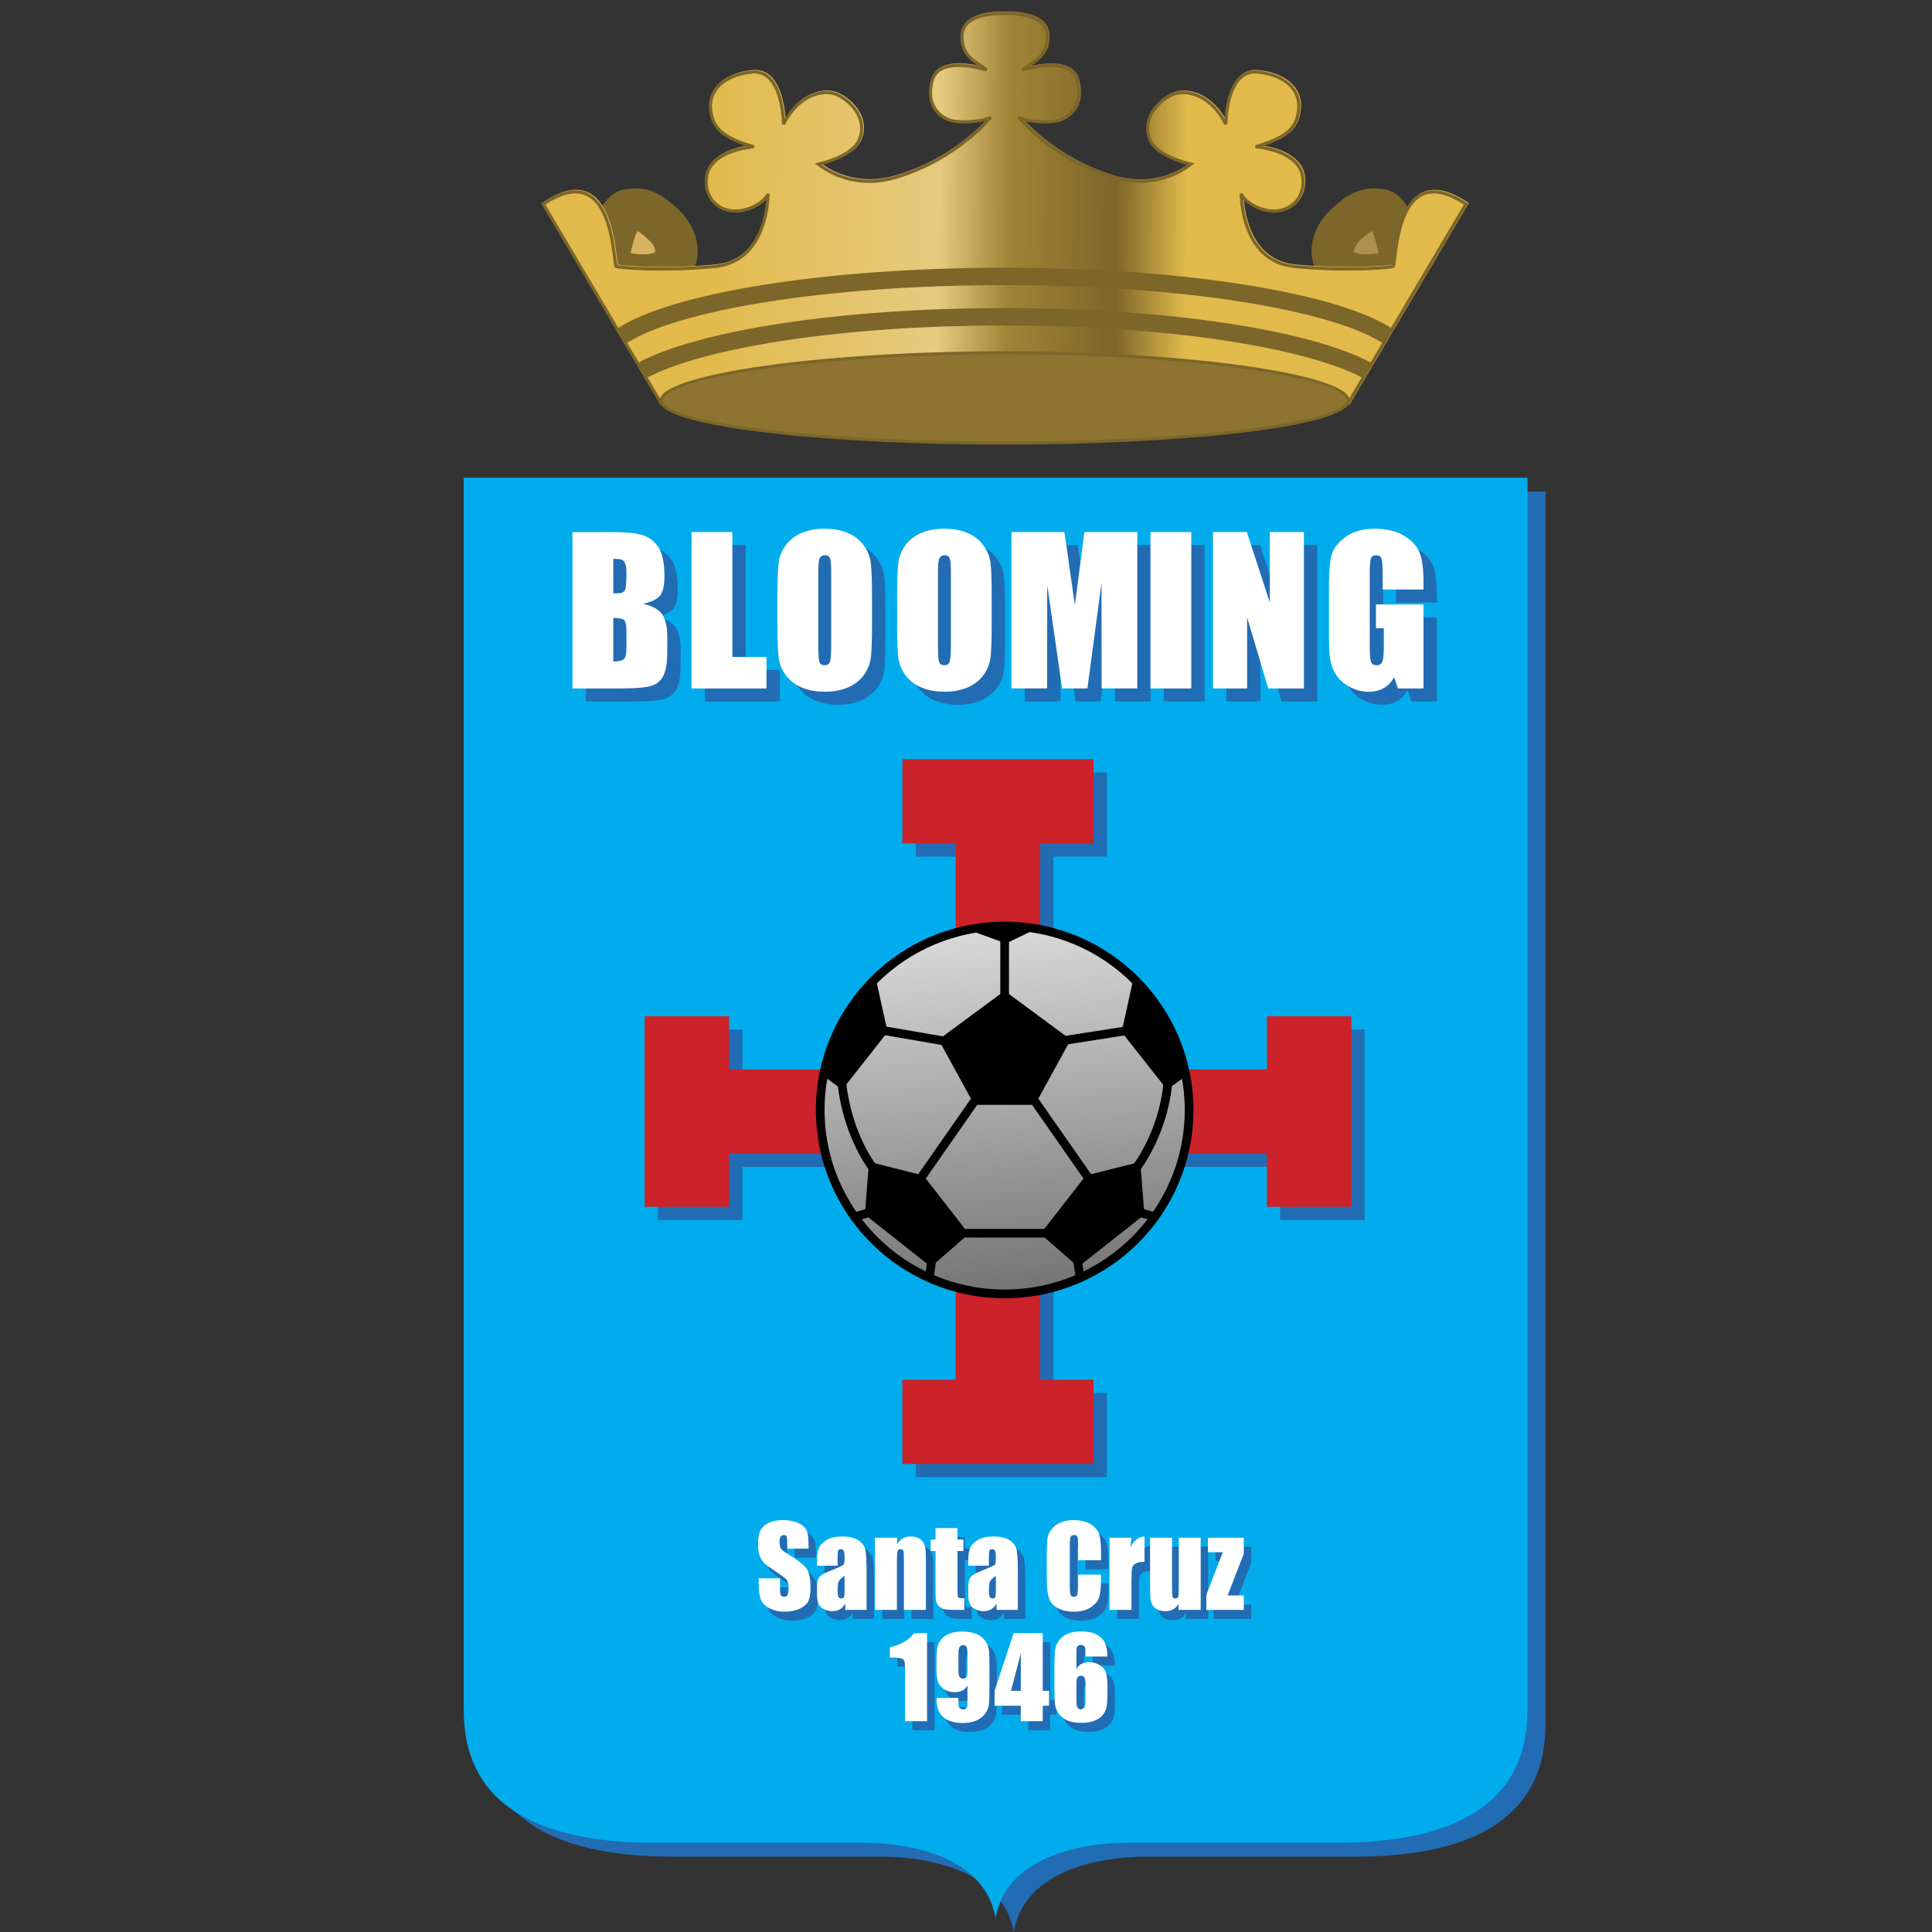 <?xml version="1.0" encoding="UTF-8"?>
<svg xmlns="http://www.w3.org/2000/svg" width="50" height="50" viewBox="0 0 50 50" fill="none">
  <rect x="0" y="0" width="50" height="50" fill="#333333" stroke="none"/>
  <g clip-path="url(#clip0_11376_13)">
    <path fill-rule="evenodd" clip-rule="evenodd" d="M26.234 12.72H12.468V44.495C12.468 45.527 12.583 48.051 17.414 48.051C17.414 48.051 22.271 48.049 22.855 48.051C23.479 48.052 25.913 48.181 26.234 50.001C26.555 48.181 28.989 48.052 29.613 48.051C30.197 48.049 35.054 48.051 35.054 48.051C39.885 48.051 40 45.527 40 44.495V12.72H26.234Z" fill="#226CB4"></path>
    <path fill-rule="evenodd" clip-rule="evenodd" d="M25.766 12.361H12V44.134C12 45.166 12.115 47.691 16.946 47.691C16.946 47.691 21.803 47.689 22.387 47.691C23.01 47.692 25.445 47.821 25.766 49.641C26.087 47.821 28.522 47.692 29.145 47.691C29.729 47.689 34.586 47.691 34.586 47.691C39.417 47.691 39.532 45.167 39.532 44.134V12.361H25.766Z" fill="#00ACEC"></path>
    <path fill-rule="evenodd" clip-rule="evenodd" d="M33.132 26.645V28.021H27.265V22.171H28.645V19.991H23.699V22.171H25.08V28.021H19.213V26.644H17.028V31.576H19.213V30.2H25.08V36.05H23.699V38.229H28.645V36.05H27.265V30.2H33.131V31.576H35.317V26.645H33.132Z" fill="#226CB4"></path>
    <path fill-rule="evenodd" clip-rule="evenodd" d="M32.787 26.301V27.677H26.92V21.827H28.301V19.648H23.355V21.827H24.735V27.677H18.868V26.301H16.683V31.233H18.868V29.857H24.735V35.707H23.354V37.887H28.3V35.707H26.92V29.857H32.787V31.233H34.972V26.301H32.787Z" fill="#CC2229"></path>
    <path fill-rule="evenodd" clip-rule="evenodd" d="M15.734 6.685C15.734 6.685 15.92 5.493 16.266 5.44C16.611 5.387 16.797 5.466 17.169 5.811C17.541 6.155 17.674 6.711 17.222 7.003C16.77 7.294 15.788 7.003 15.788 7.003L15.734 6.685Z" fill="#D5B360"></path>
    <path d="M15.734 6.685C15.734 6.685 15.92 5.493 16.266 5.44C16.611 5.387 16.797 5.466 17.169 5.811C17.541 6.155 17.674 6.711 17.222 7.003C16.77 7.294 15.788 7.003 15.788 7.003L15.734 6.685Z" stroke="#7C6629" stroke-width="1.1" stroke-miterlimit="2.613" stroke-linejoin="round"></path>
    <path fill-rule="evenodd" clip-rule="evenodd" d="M36.266 6.685C36.266 6.685 36.08 5.493 35.735 5.44C35.389 5.387 35.203 5.466 34.831 5.811C34.459 6.155 34.327 6.711 34.779 7.003C35.23 7.294 36.213 7.003 36.213 7.003L36.266 6.685Z" fill="#AB904E"></path>
    <path d="M36.266 6.685C36.266 6.685 36.08 5.493 35.735 5.44C35.389 5.387 35.203 5.466 34.831 5.811C34.459 6.155 34.327 6.711 34.779 7.003C35.23 7.294 36.213 7.003 36.213 7.003L36.266 6.685Z" stroke="#7C6629" stroke-width="1.1" stroke-miterlimit="2.613" stroke-linejoin="round"></path>
    <path fill-rule="evenodd" clip-rule="evenodd" d="M24.874 0.896C24.873 0.912 24.873 0.929 24.873 0.945C24.873 1.392 25.149 1.571 25.353 1.702C25.355 1.703 25.356 1.704 25.357 1.705C25.097 1.645 24.652 1.58 24.361 1.736C24.235 1.8 24.142 1.915 24.105 2.052C23.93 2.675 24.254 3.025 24.583 3.134C24.79 3.203 25.237 3.195 25.517 3.115C25.242 3.412 24.444 4.167 23.177 4.54C22.232 4.818 21.552 4.442 21.289 4.254C21.517 4.195 22.137 4 22.296 3.615C22.339 3.51 22.359 3.408 22.359 3.308C22.359 2.927 22.073 2.598 21.746 2.425C21.565 2.328 21.338 2.315 21.108 2.389C20.799 2.487 20.527 2.722 20.328 3.056C20.31 2.793 20.237 2.243 19.944 1.969C19.824 1.854 19.66 1.797 19.494 1.811C19.155 1.834 18.715 1.972 18.497 2.292C18.408 2.423 18.361 2.577 18.363 2.735C18.363 2.844 18.383 2.96 18.422 3.082C18.554 3.489 19.025 3.668 19.336 3.768C19.002 3.824 18.328 4.006 18.261 4.575C18.257 4.613 18.255 4.651 18.255 4.689C18.255 5.072 18.488 5.383 18.85 5.467C19.25 5.559 19.666 5.345 19.848 5.143C19.819 5.551 19.636 6.738 18.511 6.844C17.175 6.969 16.131 6.878 15.993 6.849C15.982 6.79 15.973 6.731 15.967 6.672C15.916 6.244 15.796 5.242 15.219 4.978C14.912 4.837 14.521 4.923 14.056 5.234L14.024 5.256L17.11 10.473H34.925L38.011 5.256L37.979 5.234C37.515 4.923 37.123 4.837 36.816 4.978C36.238 5.242 36.119 6.244 36.068 6.672C36.062 6.731 36.054 6.79 36.042 6.849C35.904 6.878 34.861 6.97 33.525 6.844C32.399 6.738 32.217 5.551 32.187 5.143C32.369 5.345 32.785 5.559 33.185 5.467C33.547 5.384 33.781 5.072 33.781 4.689C33.781 4.651 33.779 4.613 33.774 4.575C33.707 4.006 33.033 3.824 32.699 3.769C33.011 3.669 33.481 3.489 33.613 3.083C33.651 2.971 33.671 2.854 33.672 2.736C33.672 2.572 33.627 2.424 33.539 2.293C33.321 1.972 32.88 1.834 32.541 1.812C32.376 1.797 32.211 1.854 32.091 1.969C31.797 2.243 31.726 2.793 31.708 3.056C31.509 2.722 31.236 2.487 30.927 2.389C30.697 2.316 30.47 2.329 30.289 2.425C29.962 2.599 29.676 2.928 29.676 3.309C29.676 3.408 29.696 3.511 29.739 3.615C29.899 4.001 30.519 4.195 30.746 4.255C30.483 4.443 29.803 4.819 28.858 4.541C27.591 4.168 26.793 3.412 26.518 3.116C26.797 3.196 27.245 3.204 27.452 3.135C27.782 3.025 28.105 2.676 27.93 2.053C27.893 1.916 27.8 1.801 27.674 1.736C27.383 1.581 26.938 1.646 26.678 1.705L26.682 1.703C26.886 1.571 27.162 1.393 27.162 0.945C27.162 0.93 27.162 0.913 27.161 0.896C27.135 0.287 26.203 0.292 26.017 0.299C25.832 0.292 24.901 0.287 24.874 0.896Z" fill="url(#paint0_linear_11376_13)"></path>
    <path fill-rule="evenodd" clip-rule="evenodd" d="M24.857 0.909C24.856 0.925 24.856 0.942 24.856 0.958C24.856 1.405 25.132 1.584 25.336 1.715C25.337 1.716 25.339 1.717 25.34 1.717C25.08 1.658 24.636 1.593 24.344 1.749C24.218 1.813 24.125 1.928 24.088 2.065C23.913 2.688 24.236 3.038 24.566 3.147C24.773 3.216 25.22 3.208 25.5 3.128C25.225 3.425 24.427 4.18 23.16 4.553C22.215 4.831 21.535 4.455 21.272 4.267C21.5 4.208 22.12 4.013 22.279 3.628C22.322 3.523 22.341 3.42 22.341 3.321C22.341 2.94 22.055 2.611 21.729 2.437C21.548 2.341 21.321 2.328 21.091 2.402C20.782 2.5 20.509 2.735 20.311 3.069C20.293 2.806 20.22 2.256 19.927 1.982C19.807 1.867 19.643 1.809 19.477 1.824C19.138 1.847 18.697 1.985 18.48 2.305C18.39 2.436 18.344 2.59 18.346 2.748C18.346 2.857 18.366 2.973 18.405 3.095C18.537 3.502 19.008 3.681 19.319 3.781C18.985 3.837 18.311 4.019 18.244 4.588C18.24 4.626 18.237 4.664 18.237 4.702C18.237 5.085 18.471 5.396 18.833 5.48C19.233 5.572 19.649 5.358 19.831 5.156C19.802 5.564 19.619 6.751 18.493 6.857C17.157 6.982 16.113 6.891 15.976 6.862C15.965 6.803 15.956 6.744 15.95 6.685C15.899 6.257 15.78 5.255 15.202 4.99C14.895 4.85 14.504 4.936 14.039 5.247L14.007 5.269L17.093 10.486H34.908L37.994 5.269L37.962 5.247C37.498 4.936 37.106 4.85 36.799 4.99C36.221 5.255 36.102 6.257 36.051 6.685C36.045 6.744 36.036 6.803 36.025 6.862C35.887 6.891 34.844 6.983 33.508 6.857C32.382 6.751 32.199 5.564 32.17 5.156C32.352 5.358 32.768 5.572 33.168 5.48C33.53 5.397 33.764 5.085 33.764 4.702C33.764 4.664 33.761 4.626 33.757 4.588C33.69 4.019 33.016 3.837 32.682 3.782C32.993 3.682 33.464 3.502 33.596 3.096C33.634 2.984 33.654 2.867 33.655 2.749C33.655 2.585 33.61 2.437 33.522 2.306C33.304 1.985 32.863 1.847 32.524 1.824C32.358 1.81 32.194 1.867 32.074 1.982C31.78 2.256 31.708 2.806 31.691 3.069C31.492 2.735 31.219 2.5 30.91 2.402C30.68 2.329 30.453 2.342 30.271 2.438C29.945 2.612 29.659 2.941 29.659 3.322C29.659 3.421 29.679 3.524 29.722 3.628C29.882 4.014 30.502 4.208 30.729 4.268C30.466 4.456 29.786 4.832 28.841 4.554C27.574 4.181 26.776 3.425 26.501 3.129C26.78 3.209 27.228 3.217 27.435 3.148C27.765 3.038 28.088 2.689 27.913 2.066C27.876 1.929 27.783 1.814 27.657 1.749C27.366 1.594 26.921 1.659 26.661 1.718L26.665 1.716C26.869 1.584 27.145 1.406 27.145 0.958C27.145 0.943 27.145 0.926 27.144 0.909C27.117 0.3 26.186 0.305 26 0.312C25.815 0.305 24.884 0.3 24.857 0.909ZM25.564 1.782C25.516 1.734 25.45 1.692 25.381 1.647C25.175 1.515 24.92 1.35 24.939 0.912C24.962 0.38 25.826 0.386 25.999 0.393C26.175 0.386 27.039 0.38 27.062 0.912C27.081 1.349 26.825 1.515 26.62 1.647C26.55 1.692 26.485 1.734 26.437 1.782L26.477 1.85C26.485 1.847 27.226 1.611 27.618 1.82C27.728 1.879 27.8 1.968 27.834 2.087C28.044 2.836 27.474 3.049 27.408 3.071C27.18 3.147 26.578 3.119 26.38 2.995L26.326 3.055C26.335 3.065 27.203 4.156 28.817 4.631C29.895 4.948 30.643 4.442 30.846 4.279L30.913 4.226L30.829 4.208C30.821 4.206 29.972 4.022 29.796 3.597C29.607 3.138 29.929 2.711 30.309 2.509C30.471 2.423 30.676 2.412 30.885 2.479C31.211 2.582 31.496 2.85 31.688 3.233L31.765 3.215C31.765 3.207 31.77 2.376 32.129 2.041C32.233 1.942 32.375 1.892 32.518 1.904C32.838 1.926 33.252 2.054 33.454 2.35C33.588 2.547 33.609 2.789 33.519 3.07C33.387 3.478 32.853 3.643 32.566 3.732L32.482 3.759L32.492 3.838C32.503 3.839 33.597 3.921 33.676 4.597C33.73 5.055 33.45 5.331 33.15 5.4C32.711 5.501 32.233 5.194 32.161 5.002L32.082 5.015C32.082 5.033 32.071 6.802 33.5 6.937C34.92 7.07 35.985 6.962 36.066 6.935C36.104 6.922 36.108 6.888 36.132 6.694C36.181 6.279 36.297 5.309 36.833 5.063C37.105 4.939 37.46 5.018 37.884 5.295C37.844 5.362 34.885 10.366 34.862 10.405H17.139C17.115 10.366 14.156 5.363 14.116 5.295C14.541 5.019 14.895 4.939 15.168 5.064C15.704 5.31 15.82 6.28 15.869 6.695C15.892 6.888 15.896 6.923 15.934 6.936C16.015 6.963 17.081 7.071 18.5 6.938C19.929 6.803 19.919 5.034 19.918 5.016L19.84 5.002C19.767 5.195 19.289 5.502 18.851 5.401C18.55 5.331 18.27 5.056 18.324 4.598C18.404 3.921 19.497 3.84 19.509 3.839L19.519 3.76L19.434 3.733C19.148 3.644 18.614 3.478 18.482 3.071C18.391 2.789 18.413 2.547 18.547 2.351C18.748 2.055 19.162 1.926 19.482 1.905C19.626 1.892 19.768 1.942 19.872 2.042C20.231 2.377 20.236 3.207 20.236 3.215L20.313 3.233C20.504 2.851 20.79 2.583 21.116 2.479C21.325 2.413 21.53 2.424 21.692 2.51C22.071 2.712 22.394 3.138 22.204 3.597C22.029 4.023 21.18 4.207 21.171 4.209L21.087 4.226L21.154 4.28C21.357 4.443 22.105 4.949 23.183 4.632C24.797 4.157 25.665 3.066 25.674 3.055L25.62 2.996C25.421 3.119 24.82 3.147 24.592 3.071C24.526 3.049 23.956 2.836 24.166 2.087C24.199 1.969 24.272 1.879 24.382 1.82C24.774 1.611 25.515 1.848 25.522 1.85L25.564 1.782Z" fill="#7C6629"></path>
    <path fill-rule="evenodd" clip-rule="evenodd" d="M34.89 10.363C34.89 10.973 30.91 11.467 26 11.467C21.618 11.467 17.976 11.073 17.245 10.555C17.157 10.492 17.111 10.428 17.111 10.363C17.111 9.753 21.091 9.13 26 9.13C30.91 9.13 34.89 9.753 34.89 10.363Z" fill="#8E7431"></path>
    <path fill-rule="evenodd" clip-rule="evenodd" d="M17.071 10.363C17.071 10.441 17.122 10.516 17.222 10.587C17.974 11.119 21.666 11.506 26 11.506C30.39 11.506 34.929 11.078 34.929 10.363C34.929 9.684 30.757 9.09 26 9.09C21.244 9.091 17.071 9.685 17.071 10.363ZM17.267 10.523C17.189 10.468 17.15 10.414 17.15 10.363C17.15 9.811 21.016 9.169 26 9.169C30.984 9.169 34.85 9.811 34.85 10.363C34.85 10.877 31.294 11.428 26 11.428C21.68 11.428 18.008 11.047 17.267 10.523Z" fill="#7C6629"></path>
    <path d="M35.945 8.718C34.602 7.81 30.658 7.154 26 7.154C21.343 7.154 17.398 7.811 16.056 8.718M16.581 9.607C18.082 8.781 21.733 8.198 26 8.198C30.267 8.198 33.918 8.781 35.419 9.607" stroke="#7C6629" stroke-width="0.45" stroke-miterlimit="2.613" stroke-linejoin="round"></path>
    <path fill-rule="evenodd" clip-rule="evenodd" d="M16.433 14.822C16.47 14.835 16.5 14.867 16.523 14.917C16.546 14.968 16.558 15.056 16.558 15.182C16.558 15.42 16.544 15.565 16.516 15.614C16.488 15.665 16.423 15.69 16.32 15.69C16.296 15.69 16.261 15.691 16.217 15.693V14.799C16.324 14.801 16.396 14.808 16.433 14.822ZM15.161 18.153H16.38C16.804 18.153 17.084 18.129 17.221 18.08C17.354 18.035 17.463 17.937 17.52 17.81C17.583 17.678 17.614 17.475 17.614 17.201V16.825C17.614 16.561 17.571 16.365 17.484 16.237C17.397 16.11 17.232 16.018 16.988 15.963C17.207 15.913 17.354 15.841 17.429 15.748C17.503 15.655 17.541 15.491 17.541 15.255C17.541 14.906 17.488 14.653 17.383 14.496C17.277 14.339 17.139 14.235 16.968 14.183C16.797 14.132 16.545 14.106 16.213 14.106H15.16V18.153H15.161ZM16.503 16.389C16.54 16.425 16.558 16.53 16.558 16.704V17.082C16.558 17.245 16.537 17.348 16.497 17.39C16.457 17.431 16.363 17.454 16.216 17.46V16.326C16.372 16.331 16.467 16.352 16.503 16.389ZM19.298 14.106V17.34H20.182V18.153H18.242V14.106H19.298ZM21.856 17.006C21.856 17.244 21.846 17.395 21.826 17.458C21.805 17.522 21.759 17.553 21.687 17.553C21.615 17.553 21.57 17.526 21.551 17.47C21.532 17.416 21.522 17.271 21.522 17.036V15.146C21.522 14.938 21.537 14.812 21.566 14.77C21.596 14.727 21.639 14.706 21.694 14.706C21.76 14.706 21.804 14.732 21.825 14.785C21.846 14.837 21.857 14.958 21.857 15.146V17.006H21.856ZM22.912 15.783C22.912 15.366 22.902 15.074 22.882 14.907C22.861 14.739 22.797 14.579 22.694 14.444C22.587 14.301 22.442 14.191 22.276 14.125C22.102 14.054 21.907 14.019 21.689 14.019C21.459 14.019 21.258 14.056 21.086 14.132C20.76 14.267 20.533 14.568 20.494 14.918C20.475 15.088 20.465 15.376 20.465 15.783V16.475C20.465 16.892 20.475 17.184 20.495 17.351C20.515 17.518 20.579 17.672 20.684 17.814C20.79 17.956 20.929 18.062 21.102 18.133C21.276 18.203 21.471 18.239 21.689 18.239C21.918 18.239 22.119 18.201 22.292 18.126C22.464 18.051 22.601 17.944 22.703 17.803C22.804 17.663 22.864 17.509 22.884 17.34C22.903 17.17 22.913 16.882 22.913 16.475V15.783H22.912ZM24.954 17.006C24.954 17.244 24.944 17.395 24.924 17.458C24.903 17.522 24.857 17.553 24.784 17.553C24.713 17.553 24.668 17.526 24.649 17.47C24.629 17.416 24.62 17.271 24.62 17.036V15.146C24.62 14.938 24.634 14.812 24.664 14.77C24.694 14.727 24.736 14.706 24.792 14.706C24.858 14.706 24.901 14.732 24.922 14.785C24.944 14.837 24.954 14.958 24.954 15.146V17.006H24.954ZM26.011 15.783C26.011 15.366 26 15.074 25.98 14.907C25.96 14.74 25.898 14.586 25.792 14.444C25.685 14.301 25.54 14.191 25.374 14.125C25.2 14.054 25.005 14.019 24.787 14.019C24.558 14.019 24.356 14.056 24.184 14.132C24.012 14.207 23.875 14.315 23.773 14.454C23.672 14.594 23.612 14.749 23.593 14.918C23.573 15.088 23.564 15.376 23.564 15.783V16.475C23.564 16.892 23.574 17.184 23.594 17.351C23.614 17.518 23.677 17.672 23.783 17.814C23.89 17.957 24.035 18.067 24.201 18.133C24.374 18.203 24.57 18.239 24.788 18.239C25.017 18.239 25.218 18.201 25.39 18.126C25.716 17.991 25.943 17.69 25.982 17.34C26.001 17.17 26.011 16.882 26.011 16.475V15.783H26.011ZM29.778 14.106V18.153H28.855L28.852 15.421L28.487 18.153H27.832L27.448 15.481L27.444 18.153H26.521V14.106H27.89C27.93 14.348 27.972 14.634 28.015 14.965L28.163 15.995L28.409 14.106H29.778ZM31.175 14.106V18.153H30.119V14.106H31.175ZM34.091 14.106V18.153H33.168L32.619 16.313V18.153H31.738V14.106H32.613L33.208 15.928V14.106H34.091ZM37.185 15.593H36.128V15.227C36.128 14.996 36.118 14.851 36.099 14.794C36.079 14.736 36.032 14.706 35.959 14.706C35.895 14.706 35.851 14.731 35.828 14.781C35.805 14.831 35.794 14.96 35.794 15.166V17.108C35.794 17.29 35.806 17.409 35.828 17.467C35.851 17.524 35.898 17.553 35.967 17.553C36.042 17.553 36.094 17.521 36.121 17.456C36.148 17.39 36.162 17.263 36.162 17.074V16.593H35.954V15.979H37.185V18.153H36.524L36.426 17.863C36.354 17.988 36.264 18.082 36.154 18.145C36.045 18.208 35.916 18.239 35.767 18.239C35.59 18.239 35.424 18.196 35.27 18.111C35.115 18.025 34.998 17.918 34.918 17.792C34.838 17.665 34.788 17.532 34.768 17.393C34.748 17.253 34.738 17.045 34.738 16.766V15.563C34.738 15.176 34.759 14.895 34.801 14.72C34.842 14.545 34.962 14.384 35.16 14.238C35.358 14.092 35.613 14.019 35.927 14.019C36.235 14.019 36.491 14.082 36.695 14.209C36.898 14.335 37.031 14.486 37.093 14.66C37.154 14.834 37.185 15.086 37.185 15.418V15.593H37.185Z" fill="#226CB4"></path>
    <path fill-rule="evenodd" clip-rule="evenodd" d="M16.088 14.485C16.125 14.498 16.155 14.53 16.178 14.581C16.201 14.631 16.213 14.719 16.213 14.845C16.213 15.083 16.199 15.228 16.171 15.278C16.143 15.329 16.078 15.354 15.976 15.354C15.951 15.354 15.916 15.354 15.872 15.356V14.463C15.979 14.464 16.051 14.472 16.088 14.485ZM14.815 17.817H16.035C16.459 17.817 16.739 17.792 16.876 17.744C17.009 17.699 17.118 17.601 17.175 17.473C17.238 17.341 17.269 17.138 17.269 16.864V16.489C17.269 16.225 17.226 16.029 17.139 15.901C17.052 15.773 16.887 15.682 16.643 15.626C16.862 15.577 17.009 15.505 17.084 15.412C17.158 15.319 17.196 15.155 17.196 14.919C17.196 14.57 17.143 14.317 17.038 14.16C16.933 14.003 16.794 13.899 16.623 13.847C16.452 13.795 16.2 13.77 15.868 13.77H14.815V17.817ZM16.158 16.052C16.194 16.089 16.213 16.194 16.213 16.367V16.745C16.213 16.909 16.193 17.011 16.152 17.053C16.112 17.095 16.018 17.118 15.872 17.123V15.99C16.027 15.995 16.122 16.015 16.158 16.052ZM18.953 13.769V17.003H19.837V17.817H17.897V13.769H18.953ZM21.511 16.669C21.511 16.907 21.501 17.058 21.481 17.121C21.46 17.185 21.414 17.216 21.342 17.216C21.271 17.216 21.226 17.189 21.206 17.134C21.187 17.078 21.177 16.933 21.177 16.699V14.809C21.177 14.601 21.192 14.475 21.221 14.433C21.25 14.391 21.298 14.367 21.349 14.369C21.415 14.369 21.459 14.395 21.48 14.448C21.501 14.5 21.511 14.62 21.511 14.809L21.511 16.669ZM22.567 15.447C22.567 15.03 22.557 14.738 22.537 14.571C22.517 14.404 22.454 14.25 22.349 14.108C22.242 13.965 22.097 13.855 21.93 13.789C21.757 13.718 21.561 13.683 21.343 13.683C21.114 13.683 20.913 13.72 20.741 13.795C20.568 13.87 20.431 13.978 20.33 14.118C20.229 14.258 20.168 14.413 20.149 14.582C20.13 14.752 20.12 15.039 20.12 15.446V16.139C20.12 16.556 20.131 16.848 20.151 17.015C20.171 17.181 20.234 17.336 20.339 17.477C20.445 17.619 20.584 17.726 20.758 17.796C20.931 17.867 21.127 17.902 21.344 17.902C21.573 17.902 21.775 17.865 21.947 17.79C22.119 17.715 22.257 17.608 22.358 17.468C22.458 17.331 22.52 17.171 22.539 17.004C22.558 16.834 22.568 16.546 22.568 16.139V15.447H22.567V15.447ZM24.609 16.669C24.609 16.907 24.599 17.058 24.578 17.121C24.558 17.185 24.512 17.216 24.439 17.216C24.368 17.216 24.323 17.189 24.304 17.134C24.284 17.078 24.275 16.933 24.275 16.699V14.809C24.275 14.601 24.289 14.475 24.319 14.433C24.349 14.39 24.391 14.369 24.447 14.369C24.513 14.369 24.556 14.395 24.578 14.448C24.599 14.5 24.609 14.62 24.609 14.809L24.609 16.669ZM25.665 15.447C25.665 15.03 25.655 14.738 25.635 14.571C25.615 14.403 25.549 14.243 25.447 14.108C25.34 13.965 25.195 13.855 25.028 13.789C24.855 13.718 24.659 13.683 24.441 13.683C24.212 13.683 24.011 13.72 23.838 13.795C23.666 13.87 23.529 13.978 23.428 14.118C23.326 14.258 23.266 14.413 23.247 14.582C23.227 14.752 23.218 15.039 23.218 15.446V16.139C23.218 16.556 23.228 16.848 23.248 17.015C23.268 17.181 23.331 17.336 23.436 17.477C23.542 17.619 23.681 17.726 23.855 17.796C24.028 17.867 24.224 17.902 24.441 17.902C24.671 17.902 24.872 17.865 25.044 17.79C25.217 17.715 25.354 17.608 25.455 17.468C25.555 17.331 25.617 17.171 25.636 17.004C25.655 16.834 25.665 16.546 25.665 16.139V15.447H25.665V15.447ZM29.433 13.769V17.816H28.51L28.507 15.084L28.142 17.816H27.487L27.102 15.144L27.099 17.816H26.177V13.769H27.545C27.585 14.012 27.627 14.298 27.669 14.628L27.818 15.659L28.064 13.769L29.433 13.769ZM30.83 13.769V17.817H29.774V13.769H30.83ZM33.745 13.769V17.817H32.823L32.275 15.977V17.817H31.392V13.769H32.268L32.863 15.592V13.769H33.745ZM36.84 15.256H35.783V14.89C35.783 14.659 35.773 14.515 35.753 14.457C35.734 14.399 35.687 14.37 35.614 14.37C35.549 14.37 35.506 14.395 35.483 14.445C35.46 14.495 35.449 14.623 35.449 14.83V16.772C35.449 16.954 35.461 17.073 35.483 17.131C35.506 17.188 35.553 17.217 35.622 17.217C35.697 17.217 35.749 17.184 35.776 17.119C35.803 17.054 35.817 16.927 35.817 16.738V16.257H35.61V15.643H36.84V17.817H36.178L36.081 17.527C36.009 17.652 35.919 17.746 35.809 17.809C35.7 17.872 35.571 17.903 35.423 17.903C35.246 17.903 35.08 17.86 34.925 17.774C34.771 17.689 34.654 17.582 34.573 17.456C34.495 17.335 34.444 17.199 34.423 17.056C34.403 16.917 34.393 16.708 34.393 16.43V15.226C34.393 14.839 34.414 14.558 34.456 14.383C34.497 14.208 34.617 14.048 34.815 13.902C35.012 13.755 35.268 13.683 35.582 13.683C35.89 13.683 36.146 13.746 36.349 13.873C36.553 13.999 36.686 14.149 36.748 14.323C36.809 14.497 36.84 14.75 36.84 15.081V15.256H36.84V15.256Z" fill="white"></path>
    <path fill-rule="evenodd" clip-rule="evenodd" d="M21.118 40.31H20.566V40.142C20.566 40.063 20.559 40.014 20.545 39.992C20.531 39.971 20.507 39.96 20.474 39.96C20.441 39.958 20.41 39.975 20.393 40.003C20.375 40.032 20.365 40.075 20.365 40.134C20.365 40.208 20.376 40.265 20.398 40.303C20.419 40.341 20.475 40.387 20.567 40.442C20.83 40.601 20.996 40.73 21.065 40.83C21.134 40.93 21.168 41.092 21.168 41.315C21.168 41.476 21.149 41.596 21.111 41.672C21.073 41.749 20.999 41.813 20.89 41.865C20.78 41.918 20.653 41.943 20.508 41.943C20.349 41.943 20.213 41.913 20.101 41.853C19.988 41.793 19.915 41.717 19.88 41.624C19.845 41.532 19.828 41.4 19.828 41.229V41.08H20.379V41.356C20.379 41.441 20.387 41.496 20.402 41.52C20.418 41.544 20.445 41.556 20.485 41.556C20.525 41.556 20.555 41.541 20.574 41.51C20.594 41.48 20.603 41.434 20.603 41.373C20.603 41.24 20.584 41.153 20.548 41.112C20.509 41.071 20.417 41.002 20.27 40.904C20.123 40.806 20.025 40.736 19.977 40.692C19.929 40.648 19.89 40.587 19.858 40.509C19.827 40.431 19.811 40.332 19.811 40.211C19.811 40.038 19.833 39.91 19.878 39.829C19.922 39.749 19.994 39.686 20.094 39.641C20.194 39.595 20.315 39.572 20.455 39.572C20.61 39.572 20.741 39.597 20.849 39.647C20.958 39.697 21.029 39.759 21.065 39.834C21.1 39.91 21.118 40.038 21.118 40.219L21.118 40.31ZM22.049 41.394C22.049 41.487 22.044 41.545 22.033 41.567C22.022 41.589 21.999 41.6 21.963 41.6C21.925 41.6 21.901 41.586 21.888 41.558C21.875 41.53 21.869 41.468 21.869 41.371C21.869 41.287 21.876 41.222 21.891 41.177C21.905 41.132 21.958 41.076 22.049 41.009V41.394H22.049ZM21.869 40.558C21.869 40.454 21.874 40.389 21.883 40.364C21.892 40.339 21.916 40.326 21.955 40.326C21.989 40.326 22.013 40.341 22.028 40.371C22.043 40.401 22.05 40.465 22.05 40.562C22.05 40.64 22.044 40.692 22.03 40.717C22.017 40.742 21.917 40.791 21.73 40.865C21.555 40.932 21.445 40.991 21.401 41.042C21.357 41.092 21.335 41.188 21.335 41.327V41.48C21.335 41.668 21.377 41.791 21.46 41.846C21.543 41.902 21.635 41.93 21.735 41.93C21.803 41.932 21.872 41.914 21.932 41.88C21.99 41.843 22.037 41.791 22.067 41.73V41.896H22.619V40.96C22.619 40.652 22.609 40.447 22.589 40.349C22.569 40.25 22.511 40.166 22.413 40.098C22.315 40.03 22.17 39.996 21.978 39.996C21.817 39.996 21.686 40.026 21.586 40.086C21.485 40.146 21.418 40.215 21.385 40.294C21.352 40.372 21.335 40.484 21.335 40.628V40.753H21.869V40.558H21.869ZM23.414 40.03L23.404 40.201C23.445 40.133 23.497 40.082 23.556 40.048C23.62 40.013 23.692 39.995 23.764 39.997C23.863 39.997 23.943 40.02 24.005 40.066C24.068 40.112 24.108 40.17 24.126 40.24C24.144 40.31 24.153 40.426 24.153 40.589V41.897H23.585V40.604C23.585 40.475 23.58 40.397 23.572 40.369C23.563 40.341 23.538 40.326 23.499 40.326C23.457 40.326 23.431 40.343 23.42 40.375C23.409 40.407 23.404 40.494 23.404 40.635V41.897H22.835V40.03H23.414ZM24.971 39.78V40.076H25.125V40.373H24.971V41.371C24.971 41.494 24.977 41.562 24.99 41.576C25.003 41.589 25.055 41.597 25.148 41.597V41.897H24.919C24.79 41.897 24.698 41.892 24.643 41.881C24.587 41.87 24.539 41.845 24.497 41.806C24.457 41.771 24.429 41.725 24.418 41.673C24.408 41.623 24.403 41.505 24.403 41.32V40.373H24.279V40.076H24.403V39.78H24.971ZM25.965 41.394C25.965 41.487 25.959 41.545 25.948 41.567C25.938 41.589 25.915 41.6 25.879 41.6C25.841 41.6 25.816 41.586 25.803 41.558C25.79 41.53 25.784 41.468 25.784 41.371C25.784 41.287 25.791 41.222 25.806 41.177C25.82 41.132 25.873 41.076 25.965 41.009V41.394H25.965ZM25.784 40.558C25.784 40.454 25.789 40.389 25.798 40.364C25.808 40.339 25.831 40.326 25.871 40.326C25.904 40.326 25.929 40.341 25.943 40.371C25.958 40.401 25.965 40.465 25.965 40.562C25.965 40.64 25.959 40.692 25.945 40.717C25.932 40.742 25.832 40.791 25.645 40.865C25.47 40.932 25.36 40.991 25.316 41.042C25.272 41.092 25.25 41.188 25.25 41.327V41.48C25.25 41.668 25.292 41.791 25.375 41.846C25.458 41.902 25.55 41.93 25.65 41.93C25.726 41.93 25.792 41.913 25.847 41.88C25.902 41.846 25.947 41.797 25.982 41.73V41.896H26.534V40.96C26.534 40.652 26.524 40.447 26.504 40.349C26.485 40.25 26.426 40.166 26.328 40.098C26.23 40.031 26.085 39.996 25.893 39.996C25.732 39.996 25.601 40.026 25.501 40.086C25.401 40.146 25.333 40.215 25.3 40.294C25.267 40.372 25.25 40.484 25.25 40.628V40.753H25.785V40.558H25.784ZM28.688 40.61H28.093V40.217C28.093 40.102 28.087 40.031 28.074 40.003C28.061 39.974 28.033 39.96 27.991 39.96C27.942 39.96 27.912 39.977 27.899 40.012C27.886 40.047 27.879 40.121 27.879 40.237V41.291C27.879 41.401 27.886 41.474 27.899 41.507C27.912 41.54 27.941 41.557 27.987 41.557C28.031 41.557 28.06 41.54 28.073 41.507C28.086 41.473 28.093 41.394 28.093 41.269V40.983H28.688V41.072C28.688 41.308 28.671 41.475 28.638 41.574C28.604 41.672 28.531 41.758 28.416 41.833C28.302 41.907 28.161 41.944 27.994 41.944C27.82 41.944 27.676 41.913 27.563 41.85C27.45 41.787 27.375 41.7 27.339 41.589C27.302 41.477 27.284 41.311 27.284 41.088V40.423C27.284 40.26 27.289 40.137 27.3 40.055C27.311 39.972 27.345 39.894 27.401 39.817C27.457 39.742 27.535 39.682 27.634 39.638C27.733 39.595 27.847 39.573 27.976 39.573C28.151 39.573 28.295 39.607 28.409 39.674C28.523 39.741 28.598 39.825 28.634 39.925C28.669 40.026 28.687 40.182 28.687 40.394V40.61H28.688V40.61ZM29.471 40.03L29.45 40.277C29.533 40.101 29.654 40.007 29.811 39.997V40.654C29.707 40.654 29.63 40.668 29.581 40.696C29.535 40.72 29.502 40.763 29.491 40.813C29.479 40.864 29.474 40.979 29.474 41.16V41.897H28.905V40.03H29.471V40.03ZM31.267 40.03V41.897H30.688L30.698 41.741C30.659 41.804 30.61 41.852 30.552 41.883C30.491 41.915 30.422 41.931 30.353 41.93C30.268 41.93 30.197 41.916 30.14 41.886C30.084 41.855 30.043 41.815 30.016 41.766C29.989 41.718 29.973 41.665 29.966 41.611C29.959 41.556 29.956 41.449 29.956 41.289V40.03H30.524V41.3C30.524 41.446 30.529 41.532 30.538 41.56C30.547 41.587 30.571 41.6 30.611 41.6C30.653 41.6 30.678 41.586 30.686 41.558C30.694 41.531 30.698 41.44 30.698 41.287V40.03H31.267V40.03H31.267ZM32.381 40.03V40.443L31.963 41.523H32.381V41.897H31.411V41.507L31.838 40.403H31.455V40.03H32.381ZM24.184 42.5V44.777H23.616V43.556C23.616 43.38 23.611 43.274 23.603 43.239C23.594 43.202 23.568 43.172 23.533 43.158C23.495 43.14 23.41 43.13 23.277 43.13H23.221V42.864C23.497 42.805 23.706 42.684 23.849 42.5H24.184V42.5ZM24.996 43.037C24.996 42.932 25.01 42.867 25.037 42.843C25.064 42.819 25.09 42.807 25.115 42.807C25.156 42.807 25.186 42.823 25.203 42.853C25.221 42.884 25.23 42.95 25.23 43.051V43.465C25.23 43.549 25.221 43.605 25.202 43.634C25.183 43.662 25.154 43.677 25.113 43.677C25.084 43.676 25.056 43.664 25.035 43.643C25.009 43.62 24.996 43.561 24.996 43.465V43.037H24.996V43.037ZM24.495 44.528C24.54 44.622 24.613 44.695 24.715 44.746C24.818 44.798 24.949 44.824 25.111 44.824C25.24 44.824 25.355 44.803 25.454 44.763C25.553 44.722 25.631 44.661 25.689 44.58C25.747 44.497 25.78 44.411 25.787 44.32C25.795 44.228 25.799 44.047 25.799 43.776V43.459C25.799 43.209 25.794 43.04 25.786 42.953C25.777 42.866 25.746 42.782 25.693 42.703C25.639 42.624 25.563 42.563 25.465 42.521C25.367 42.479 25.242 42.458 25.09 42.458C24.966 42.458 24.858 42.475 24.765 42.512C24.671 42.549 24.598 42.6 24.546 42.666C24.493 42.733 24.46 42.805 24.447 42.883C24.434 42.961 24.428 43.079 24.428 43.239V43.421C24.428 43.555 24.439 43.661 24.461 43.74C24.483 43.819 24.534 43.887 24.614 43.943C24.694 43.999 24.787 44.028 24.892 44.028C24.976 44.028 25.046 44.012 25.103 43.983C25.159 43.953 25.204 43.906 25.23 43.848V44.209C25.23 44.294 25.229 44.35 25.227 44.379C25.224 44.407 25.213 44.429 25.194 44.448C25.174 44.466 25.148 44.475 25.12 44.474C25.09 44.476 25.06 44.465 25.036 44.446C25.015 44.428 25.003 44.403 25.001 44.376C24.997 44.309 24.995 44.241 24.996 44.174H24.428C24.428 44.316 24.45 44.435 24.495 44.528ZM26.356 43.99L26.61 43.022V43.99H26.356ZM26.425 42.5L25.931 43.99V44.377H26.61V44.777H27.179V44.377H27.342V43.99H27.179V42.5H26.425ZM28.283 44.24C28.283 44.346 28.27 44.411 28.243 44.434C28.216 44.458 28.189 44.47 28.165 44.47C28.123 44.47 28.094 44.454 28.076 44.424C28.058 44.393 28.049 44.327 28.049 44.225V43.812C28.049 43.728 28.058 43.672 28.077 43.643C28.096 43.614 28.125 43.6 28.166 43.6C28.208 43.6 28.237 43.615 28.256 43.645C28.274 43.675 28.283 43.731 28.283 43.812V44.24ZM28.785 42.749C28.741 42.655 28.667 42.583 28.565 42.531C28.462 42.479 28.331 42.453 28.171 42.453C28.053 42.452 27.936 42.472 27.827 42.515C27.732 42.552 27.65 42.616 27.591 42.699C27.536 42.775 27.502 42.864 27.493 42.958C27.485 43.049 27.481 43.231 27.481 43.502V43.817C27.481 44.069 27.486 44.238 27.495 44.325C27.504 44.412 27.534 44.496 27.588 44.575C27.641 44.654 27.717 44.715 27.815 44.757C27.913 44.799 28.039 44.82 28.192 44.82C28.316 44.82 28.424 44.802 28.516 44.766C28.61 44.729 28.682 44.678 28.735 44.611C28.789 44.545 28.822 44.473 28.834 44.395C28.846 44.317 28.852 44.198 28.852 44.039V43.857C28.852 43.723 28.841 43.617 28.82 43.538C28.798 43.459 28.747 43.391 28.667 43.335C28.585 43.278 28.488 43.249 28.389 43.25C28.306 43.25 28.235 43.266 28.179 43.295C28.122 43.325 28.079 43.371 28.05 43.43V43.069C28.05 42.984 28.052 42.927 28.055 42.899C28.056 42.873 28.068 42.849 28.087 42.831C28.107 42.812 28.134 42.803 28.161 42.804C28.197 42.804 28.225 42.814 28.245 42.832C28.266 42.851 28.278 42.874 28.28 42.902C28.283 42.93 28.284 42.997 28.284 43.104H28.852C28.851 42.961 28.829 42.843 28.785 42.749Z" fill="#226CB4"></path>
    <path fill-rule="evenodd" clip-rule="evenodd" d="M20.926 40.077H20.374V39.909C20.374 39.83 20.367 39.781 20.353 39.759C20.339 39.738 20.315 39.727 20.282 39.727C20.25 39.726 20.218 39.742 20.201 39.77C20.183 39.798 20.174 39.842 20.174 39.9C20.174 39.975 20.185 40.031 20.206 40.07C20.227 40.108 20.284 40.154 20.375 40.209C20.638 40.368 20.804 40.497 20.873 40.597C20.941 40.697 20.976 40.859 20.976 41.081C20.976 41.243 20.957 41.363 20.918 41.44C20.88 41.516 20.806 41.58 20.697 41.633C20.588 41.685 20.461 41.71 20.316 41.71C20.157 41.71 20.021 41.68 19.909 41.62C19.796 41.56 19.722 41.484 19.688 41.391C19.653 41.299 19.635 41.167 19.635 40.996V40.847H20.187V41.123C20.187 41.208 20.195 41.263 20.21 41.287C20.226 41.311 20.254 41.324 20.293 41.324C20.329 41.326 20.363 41.308 20.382 41.278C20.401 41.247 20.411 41.202 20.411 41.141C20.411 41.008 20.392 40.92 20.355 40.879C20.317 40.839 20.224 40.769 20.078 40.672C19.93 40.574 19.833 40.503 19.785 40.459C19.732 40.408 19.692 40.345 19.666 40.276C19.634 40.199 19.619 40.099 19.619 39.979C19.619 39.805 19.641 39.678 19.686 39.597C19.73 39.516 19.802 39.454 19.902 39.408C20.002 39.363 20.122 39.34 20.263 39.34C20.417 39.34 20.549 39.365 20.657 39.414C20.765 39.464 20.837 39.526 20.873 39.602C20.908 39.677 20.925 39.806 20.925 39.986V40.076H20.926V40.077ZM21.858 41.161C21.858 41.254 21.852 41.312 21.841 41.334C21.831 41.356 21.807 41.367 21.772 41.367C21.734 41.367 21.709 41.353 21.696 41.325C21.683 41.297 21.677 41.235 21.677 41.138C21.677 41.054 21.684 40.989 21.699 40.944C21.714 40.899 21.767 40.843 21.858 40.777V41.161H21.858ZM21.677 40.325C21.677 40.221 21.682 40.156 21.691 40.131C21.7 40.106 21.724 40.093 21.763 40.093C21.797 40.093 21.821 40.108 21.836 40.138C21.85 40.167 21.858 40.231 21.858 40.329C21.858 40.407 21.851 40.458 21.838 40.484C21.825 40.509 21.724 40.558 21.538 40.631C21.363 40.699 21.253 40.758 21.209 40.809C21.165 40.859 21.143 40.955 21.143 41.094V41.247C21.143 41.436 21.185 41.558 21.268 41.613C21.351 41.669 21.443 41.697 21.543 41.697C21.619 41.697 21.684 41.68 21.74 41.647C21.795 41.613 21.84 41.563 21.875 41.497V41.664H22.427V40.727C22.427 40.419 22.417 40.215 22.397 40.116C22.377 40.017 22.319 39.934 22.221 39.866C22.123 39.798 21.978 39.764 21.786 39.764C21.625 39.764 21.494 39.794 21.394 39.854C21.293 39.914 21.226 39.983 21.193 40.061C21.16 40.14 21.143 40.251 21.143 40.395V40.52H21.678V40.325H21.677V40.325ZM23.223 39.797L23.212 39.968C23.254 39.9 23.305 39.849 23.365 39.815C23.428 39.78 23.5 39.762 23.573 39.764C23.671 39.764 23.752 39.787 23.814 39.833C23.876 39.879 23.917 39.937 23.935 40.007C23.953 40.076 23.962 40.193 23.962 40.356V41.664H23.393V40.371C23.393 40.243 23.388 40.164 23.38 40.136C23.371 40.108 23.346 40.094 23.307 40.094C23.265 40.094 23.239 40.11 23.228 40.143C23.218 40.175 23.212 40.261 23.212 40.402V41.664H22.644V39.798H23.223V39.797ZM24.779 39.547V39.844H24.933V40.14H24.779V41.138C24.779 41.261 24.785 41.329 24.798 41.343C24.811 41.357 24.864 41.364 24.956 41.364V41.664H24.728C24.599 41.664 24.506 41.658 24.451 41.648C24.396 41.637 24.347 41.612 24.305 41.573C24.263 41.535 24.237 41.49 24.227 41.44C24.216 41.39 24.211 41.272 24.211 41.087V40.14H24.087V39.844H24.211V39.547H24.779ZM25.773 41.161C25.773 41.254 25.767 41.312 25.757 41.334C25.746 41.356 25.723 41.367 25.687 41.367C25.649 41.367 25.624 41.353 25.611 41.325C25.599 41.297 25.593 41.235 25.593 41.138C25.593 41.054 25.6 40.989 25.614 40.944C25.629 40.899 25.682 40.843 25.773 40.777V41.161H25.773ZM25.592 40.325C25.592 40.221 25.597 40.156 25.607 40.131C25.616 40.106 25.64 40.093 25.678 40.093C25.712 40.093 25.737 40.108 25.751 40.138C25.766 40.167 25.773 40.231 25.773 40.329C25.773 40.407 25.767 40.458 25.754 40.484C25.74 40.509 25.64 40.558 25.453 40.631C25.278 40.699 25.168 40.758 25.124 40.809C25.08 40.859 25.058 40.955 25.058 41.094V41.247C25.058 41.436 25.1 41.558 25.183 41.613C25.267 41.669 25.358 41.697 25.458 41.697C25.535 41.697 25.6 41.68 25.655 41.647C25.714 41.61 25.76 41.559 25.79 41.497V41.664H26.342V40.727C26.342 40.419 26.332 40.215 26.313 40.116C26.293 40.017 26.234 39.934 26.136 39.866C26.039 39.798 25.893 39.764 25.701 39.764C25.54 39.764 25.41 39.794 25.309 39.854C25.209 39.914 25.142 39.983 25.108 40.061C25.075 40.14 25.058 40.251 25.058 40.395V40.52H25.593L25.592 40.325ZM28.496 40.377H27.901V39.983C27.901 39.869 27.895 39.798 27.882 39.77C27.869 39.741 27.842 39.727 27.798 39.727C27.75 39.727 27.719 39.744 27.706 39.779C27.693 39.813 27.686 39.888 27.686 40.003V41.057C27.686 41.168 27.693 41.24 27.706 41.273C27.719 41.307 27.749 41.324 27.794 41.324C27.838 41.324 27.867 41.307 27.88 41.273C27.894 41.24 27.901 41.16 27.901 41.036V40.751H28.495V40.839C28.495 41.075 28.479 41.242 28.445 41.34C28.412 41.439 28.338 41.525 28.224 41.599C28.11 41.673 27.969 41.71 27.801 41.71C27.628 41.71 27.484 41.679 27.371 41.616C27.258 41.554 27.183 41.467 27.146 41.356C27.11 41.245 27.091 41.078 27.091 40.855V40.19C27.091 40.026 27.097 39.904 27.108 39.821C27.119 39.739 27.153 39.661 27.209 39.585C27.269 39.505 27.349 39.443 27.442 39.405C27.55 39.36 27.666 39.338 27.783 39.34C27.959 39.34 28.102 39.374 28.217 39.441C28.331 39.508 28.405 39.592 28.442 39.693C28.477 39.793 28.495 39.949 28.495 40.161V40.377H28.496ZM29.279 39.797L29.259 40.044C29.342 39.867 29.462 39.774 29.62 39.764V40.42C29.515 40.42 29.438 40.435 29.389 40.463C29.343 40.487 29.31 40.53 29.299 40.58C29.288 40.63 29.282 40.746 29.282 40.927V41.664H28.714V39.797H29.279V39.797ZM31.074 39.797V41.664H30.496L30.506 41.509C30.467 41.571 30.418 41.619 30.36 41.65C30.299 41.682 30.231 41.699 30.161 41.697C30.076 41.697 30.005 41.682 29.949 41.652C29.896 41.626 29.852 41.584 29.824 41.533C29.797 41.483 29.781 41.431 29.774 41.377C29.767 41.323 29.764 41.216 29.764 41.056V39.797H30.332V41.068C30.332 41.213 30.337 41.299 30.345 41.327C30.355 41.354 30.378 41.367 30.418 41.367C30.461 41.367 30.485 41.353 30.494 41.325C30.501 41.297 30.506 41.207 30.506 41.054V39.798H31.074V39.797H31.074ZM32.189 39.797V40.21L31.77 41.291H32.189V41.664H31.22V41.274L31.646 40.17H31.262V39.797H32.189ZM23.992 42.267V44.544H23.424V43.324C23.424 43.147 23.419 43.041 23.411 43.006C23.402 42.969 23.376 42.939 23.341 42.925C23.303 42.907 23.218 42.897 23.086 42.897H23.029V42.632C23.305 42.572 23.514 42.451 23.658 42.267H23.992V42.267ZM24.804 42.804C24.804 42.699 24.818 42.634 24.845 42.61C24.872 42.586 24.898 42.574 24.923 42.574C24.964 42.574 24.994 42.59 25.012 42.62C25.029 42.652 25.038 42.718 25.038 42.818V43.233C25.038 43.316 25.029 43.373 25.01 43.401C24.991 43.43 24.962 43.444 24.922 43.444C24.892 43.443 24.864 43.431 24.843 43.411C24.817 43.388 24.804 43.329 24.804 43.233V42.804ZM24.303 44.295C24.348 44.389 24.421 44.462 24.524 44.513C24.626 44.565 24.758 44.591 24.919 44.591C25.049 44.591 25.163 44.57 25.262 44.53C25.361 44.489 25.439 44.428 25.497 44.347C25.555 44.265 25.588 44.178 25.596 44.087C25.603 43.995 25.607 43.814 25.607 43.543V43.227C25.607 42.976 25.603 42.807 25.594 42.72C25.586 42.633 25.555 42.549 25.501 42.47C25.444 42.389 25.365 42.325 25.274 42.288C25.176 42.246 25.05 42.224 24.898 42.224C24.774 42.224 24.666 42.242 24.573 42.279C24.479 42.316 24.406 42.367 24.354 42.433C24.301 42.5 24.268 42.572 24.256 42.65C24.243 42.727 24.236 42.846 24.236 43.006V43.188C24.236 43.322 24.247 43.428 24.269 43.507C24.291 43.586 24.342 43.653 24.422 43.71C24.503 43.766 24.595 43.794 24.7 43.794C24.784 43.794 24.854 43.779 24.911 43.749C24.968 43.719 25.01 43.674 25.038 43.614V43.976C25.038 44.061 25.037 44.117 25.035 44.145C25.032 44.173 25.021 44.196 25.002 44.214C24.981 44.233 24.955 44.242 24.928 44.241C24.897 44.243 24.867 44.232 24.844 44.212C24.823 44.195 24.811 44.17 24.808 44.143C24.804 44.076 24.803 44.008 24.804 43.941H24.236C24.236 44.083 24.258 44.202 24.303 44.295ZM26.165 43.757L26.418 42.789V43.757H26.165ZM26.233 42.267L25.74 43.757V44.144H26.418V44.544H26.986V44.144H27.15V43.757H26.986V42.267H26.233ZM28.092 44.008C28.092 44.113 28.078 44.178 28.051 44.201C28.024 44.225 27.998 44.238 27.973 44.238C27.931 44.238 27.902 44.222 27.884 44.191C27.866 44.16 27.858 44.094 27.858 43.994V43.58C27.858 43.496 27.867 43.44 27.885 43.411C27.904 43.382 27.934 43.368 27.974 43.368C28.015 43.368 28.045 43.383 28.064 43.413C28.082 43.443 28.092 43.499 28.092 43.58V44.008ZM28.593 42.516C28.549 42.422 28.476 42.349 28.372 42.298C28.27 42.247 28.139 42.221 27.979 42.221C27.849 42.221 27.733 42.241 27.634 42.282C27.539 42.319 27.457 42.383 27.399 42.466C27.344 42.542 27.309 42.631 27.301 42.725C27.293 42.817 27.288 42.998 27.288 43.269V43.584C27.288 43.836 27.293 44.006 27.302 44.093C27.311 44.179 27.342 44.263 27.395 44.342C27.449 44.421 27.524 44.482 27.622 44.524C27.72 44.567 27.846 44.587 27.999 44.587C28.123 44.587 28.231 44.569 28.324 44.532C28.417 44.496 28.49 44.445 28.543 44.378C28.596 44.312 28.629 44.24 28.641 44.163C28.653 44.084 28.66 43.966 28.66 43.806V43.624C28.66 43.49 28.648 43.383 28.627 43.304C28.605 43.225 28.554 43.158 28.474 43.102C28.392 43.045 28.295 43.015 28.196 43.017C28.113 43.017 28.043 43.033 27.986 43.062C27.93 43.092 27.885 43.14 27.858 43.198V42.836C27.858 42.751 27.859 42.694 27.862 42.666C27.866 42.611 27.913 42.569 27.969 42.57C28.004 42.57 28.032 42.58 28.053 42.599C28.073 42.617 28.085 42.641 28.088 42.669C28.09 42.697 28.091 42.764 28.091 42.871H28.66C28.66 42.728 28.637 42.61 28.593 42.516Z" fill="white"></path>
    <circle cx="25.944" cy="28.747" r="4.723" fill="url(#paint1_linear_11376_13)"></circle>
    <path d="M30.774 28.726C30.774 31.355 28.637 33.486 26 33.486C23.364 33.486 21.227 31.355 21.227 28.726C21.227 26.097 23.364 23.966 26 23.966C28.637 23.966 30.774 26.097 30.774 28.726Z" stroke="black" stroke-width="0.225" stroke-miterlimit="2.613"></path>
    <path fill-rule="evenodd" clip-rule="evenodd" d="M26 25.643L24.289 26.905L25.216 28.593H26.784L27.71 26.905L26 25.643ZM23.897 30.422L25.073 31.933L24.093 32.786L22.383 31.435L22.49 30.067L23.897 30.422ZM21.314 27.846L21.795 28.202L22.971 26.709L22.65 25.252C22.65 25.252 21.546 26.23 21.314 27.846ZM25.162 24.098L26.035 24.417L26.694 24.098C26.695 24.098 26.142 23.92 25.162 24.098Z" fill="black"></path>
    <path d="M26 24.293V25.75M22.852 26.668L24.482 26.949M21.783 27.961C21.783 27.961 21.849 29.179 22.579 30.21M25.216 28.504L23.827 30.494M24.985 31.916H27.265M24.111 32.644L24.058 32.999M22.49 31.383L22.187 31.472" stroke="black" stroke-width="0.225" stroke-miterlimit="2.613"></path>
    <path fill-rule="evenodd" clip-rule="evenodd" d="M28.102 30.423L26.926 31.933L27.906 32.786L29.617 31.436L29.51 30.068L28.102 30.423ZM30.685 27.847L30.205 28.202L29.028 26.71L29.349 25.253C29.349 25.252 30.454 26.23 30.685 27.847Z" fill="black"></path>
    <path d="M29.205 26.667L27.406 26.948M30.217 28.073C30.217 28.073 30.151 29.179 29.421 30.209M26.784 28.504L28.174 30.494M27.889 32.644L27.942 32.999M29.51 31.382L29.813 31.471" stroke="black" stroke-width="0.225" stroke-miterlimit="2.613"></path>
  </g>
  <defs>
    <linearGradient id="paint0_linear_11376_13" x1="37.976" y1="4.571" x2="14.024" y2="4.29" gradientUnits="userSpaceOnUse">
      <stop offset="0.302" stop-color="#E2BA4B"></stop>
      <stop offset="0.379" stop-color="#7C6629"></stop>
      <stop offset="0.495" stop-color="#A18435"></stop>
      <stop offset="0.57" stop-color="#E6CA7F"></stop>
      <stop offset="0.825" stop-color="#E2BA4B"></stop>
    </linearGradient>
    <linearGradient id="paint1_linear_11376_13" x1="25.944" y1="24.024" x2="26.843" y2="33.47" gradientUnits="userSpaceOnUse">
      <stop stop-color="#D9D9D9"></stop>
      <stop offset="1" stop-color="#737373"></stop>
    </linearGradient>
    <clipPath id="clip0_11376_13">
      <rect width="28" height="49.815" fill="white" transform="translate(12 0.185)"></rect>
    </clipPath>
  </defs>
</svg>